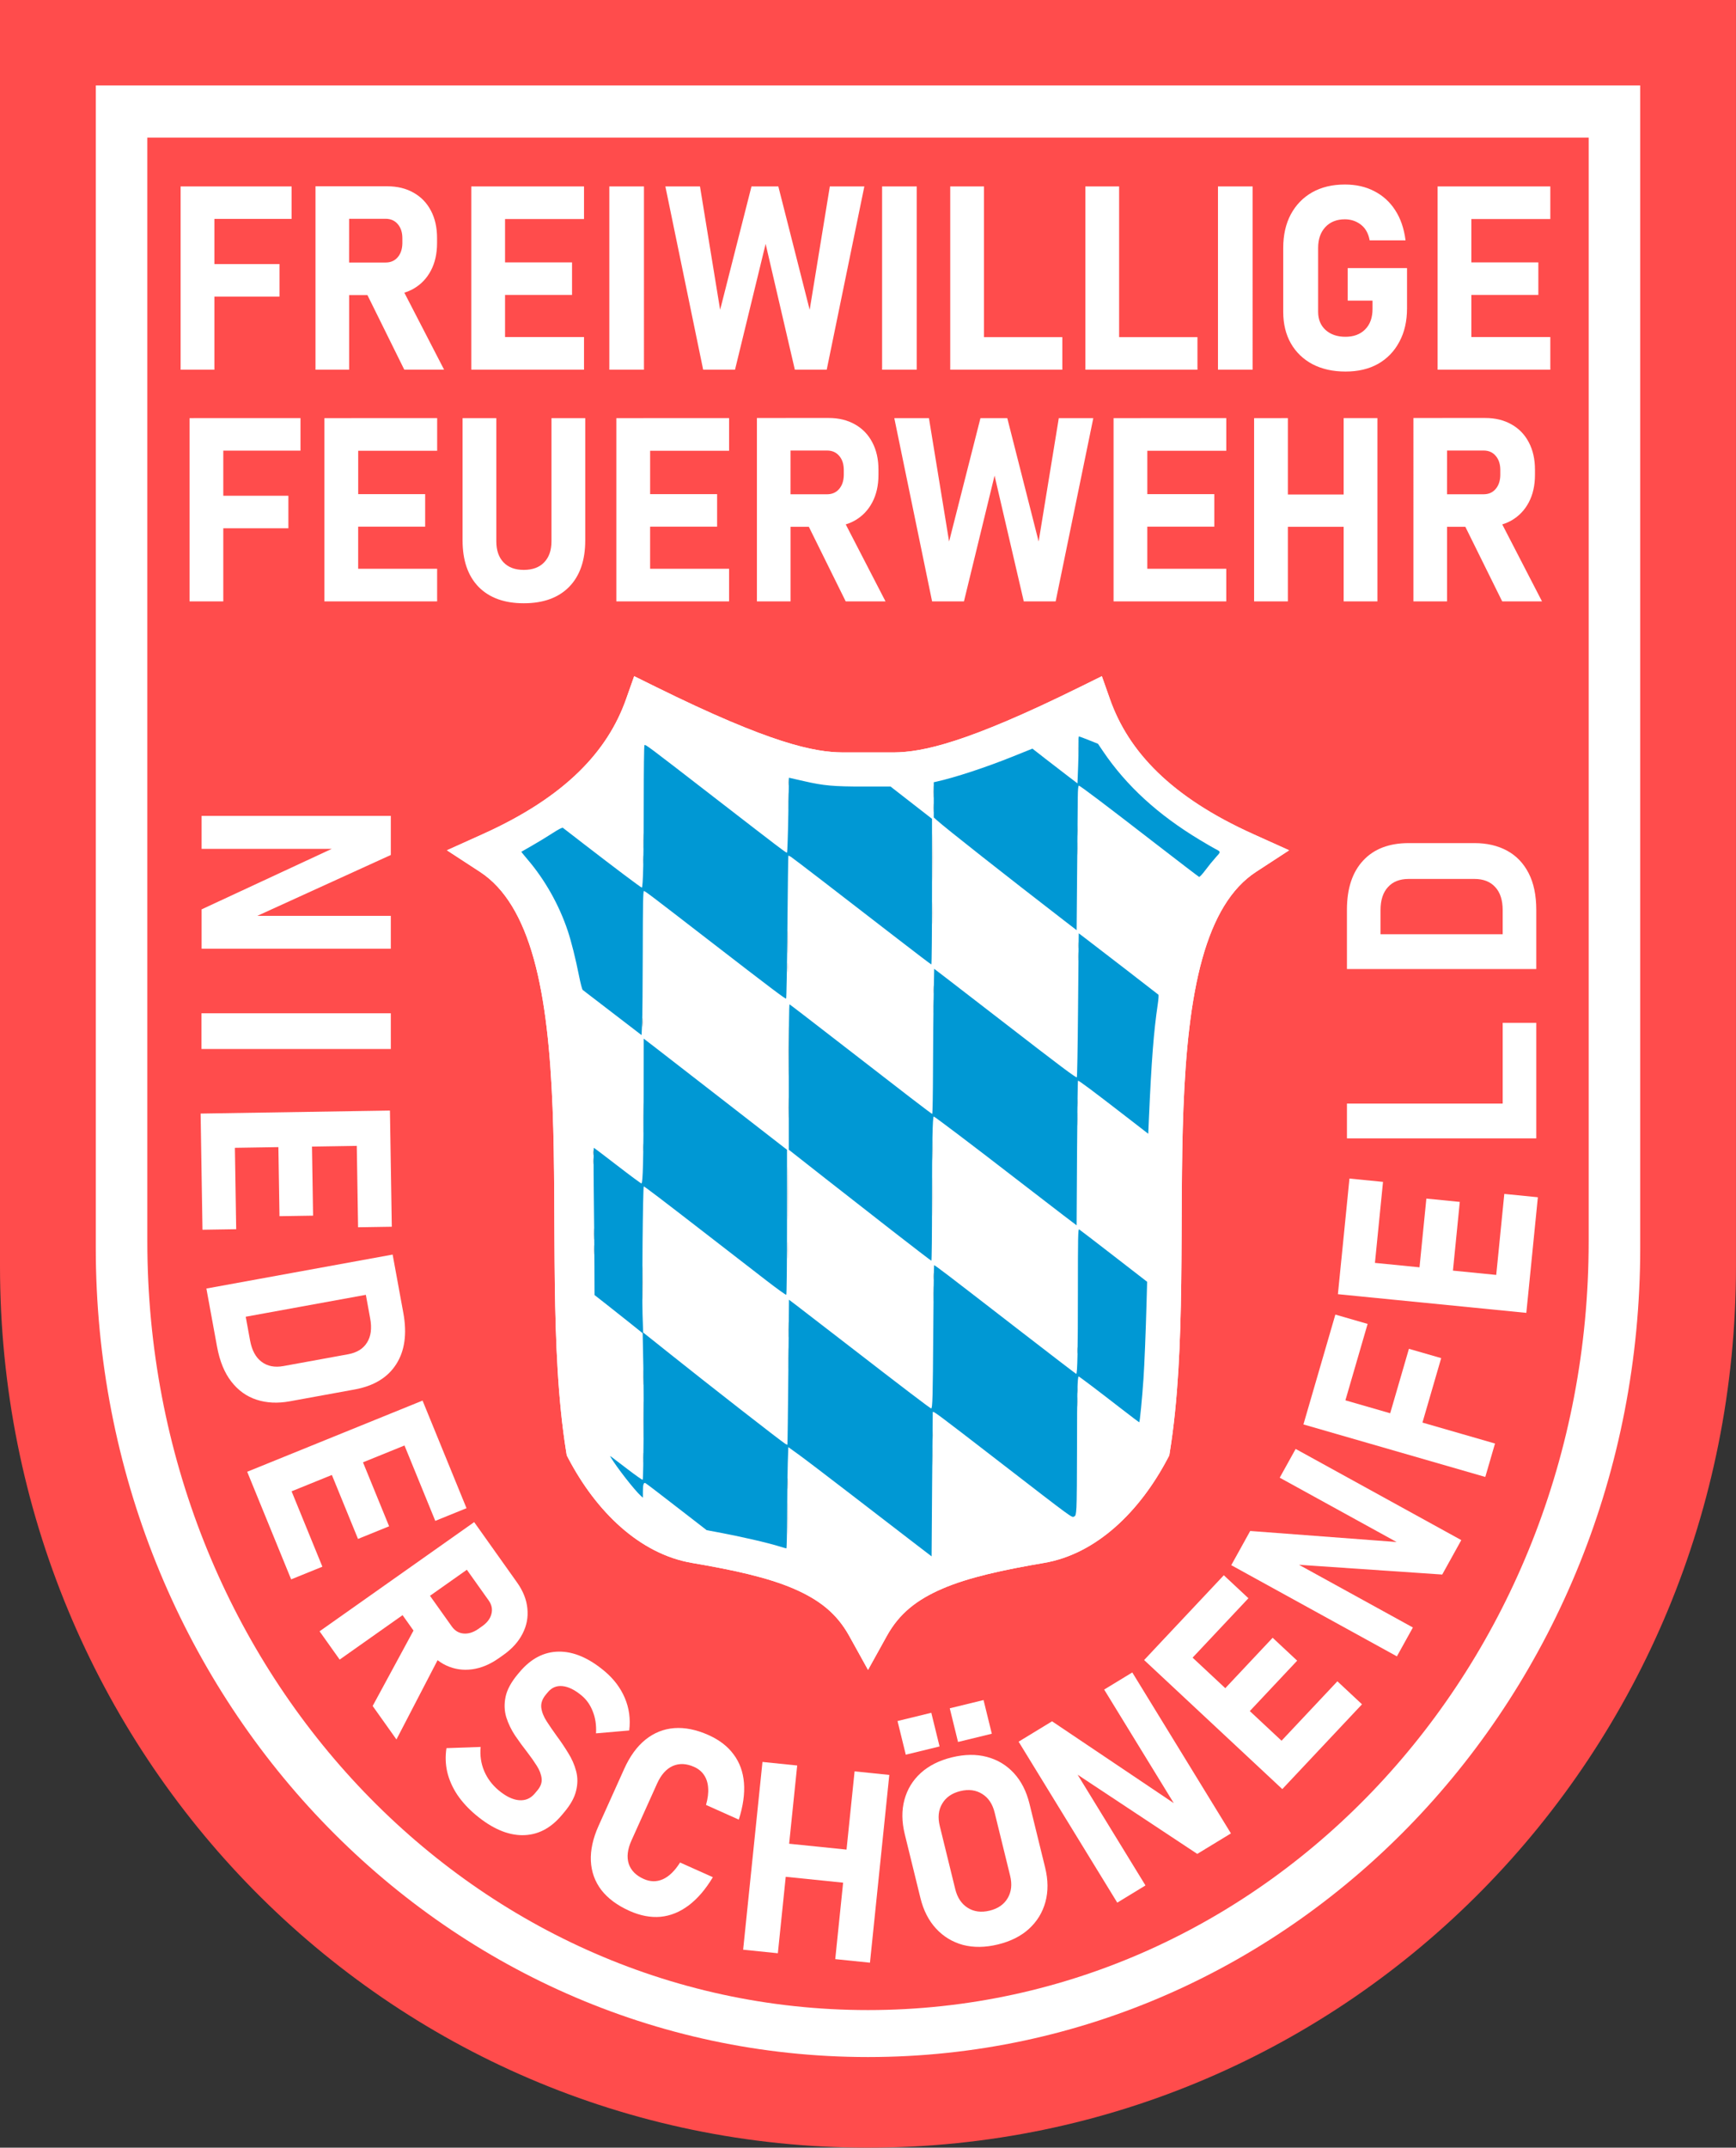 <?xml version="1.0" encoding="UTF-8" standalone="no"?>
<!-- Created with Inkscape (http://www.inkscape.org/) -->

<svg
   width="111.218mm"
   height="137.488mm"
   viewBox="0 0 111.218 137.488"
   version="1.1"
   id="svg4071"
   inkscape:version="1.2.1 (9c6d41e410, 2022-07-14)"
   sodipodi:docname="FeuerwehrLogoFFWNfeld2.svg"
   xmlns:inkscape="http://www.inkscape.org/namespaces/inkscape"
   xmlns:sodipodi="http://sodipodi.sourceforge.net/DTD/sodipodi-0.dtd"
   xmlns="http://www.w3.org/2000/svg"
   xmlns:svg="http://www.w3.org/2000/svg">
  <rect x="0" y="0" width="111.218" height="137.488" fill="#333333" stroke="none"/>
  <sodipodi:namedview
     id="namedview4073"
     pagecolor="#ffffff"
     bordercolor="#666666"
     borderopacity="1.0"
     inkscape:showpageshadow="2"
     inkscape:pageopacity="0.0"
     inkscape:pagecheckerboard="0"
     inkscape:deskcolor="#d1d1d1"
     inkscape:document-units="mm"
     showgrid="false"
     inkscape:zoom="0.84096521"
     inkscape:cx="200.36501"
     inkscape:cy="148.63873"
     inkscape:window-width="1920"
     inkscape:window-height="1009"
     inkscape:window-x="1912"
     inkscape:window-y="-8"
     inkscape:window-maximized="1"
     inkscape:current-layer="layer1" />
  <defs
     id="defs4068" />
  <g
     inkscape:label="Ebene 1"
     inkscape:groupmode="layer"
     id="layer1"
     transform="translate(-32.484,-48.294)">
    <g
       id="g2260"
       transform="translate(16.95,5.978)">
      <path
         id="rect354"
         style="fill:#ff4c4c;fill-opacity:1;stroke-width:1.265"
         d="m 15.534,42.316 v 56.435 24.556 0.063 c 0,31.265 24.802,56.435 55.609,56.435 30.807,0 55.608,-25.17 55.608,-56.435 v -0.063 V 98.751 42.316 H 71.143 Z" />
      <path
         id="rect354-77"
         style="fill:#ffffff;fill-opacity:1;stroke-width:1.265"
         d="m 21.67,47.785 v 51.809 22.543 0.058 c 0,28.702 22.065,51.808 49.473,51.808 27.408,0 49.473,-23.106 49.473,-51.808 v -0.058 V 99.594 47.785 H 71.143 Z" />
      <path
         id="rect354-8"
         style="fill:#ff4c4c;fill-opacity:1;stroke-width:1.265"
         d="m 24.973,51.126 v 49.203 21.409 0.055 c 0,27.258 20.592,49.203 46.17,49.203 25.578,0 46.17,-21.945 46.17,-49.203 v -0.055 -21.409 -49.203 H 71.143 Z" />
    </g>
    <g
       aria-label="FREIWILLIGE FEUERWEHR"
       id="text1127"
       style="font-size:16.524px;line-height:1.25;font-family:Bahnschrift;-inkscape-font-specification:'Bahnschrift, @wght=700,wdth=94.0';font-variation-settings:'wdth' 94, 'wght' 700;text-align:center;text-anchor:middle;stroke-width:0.265"
       transform="translate(16.95,5.978)">
      <path
         id="path1247"
         style="fill:#ffffff;fill-opacity:1"
         d="m 101.69,54.129 c -0.801,0 -1.498,0.167 -2.09,0.5 -0.586,0.333 -1.043,0.804 -1.371,1.412 -0.323,0.608 -0.484,1.323 -0.484,2.146 v 4.091 c 0,0.775 0.164,1.45 0.492,2.025 0.328,0.57 0.791,1.014 1.388,1.331 0.602,0.312 1.307,0.468 2.114,0.468 0.801,0 1.496,-0.164 2.082,-0.492 0.586,-0.333 1.04,-0.804 1.363,-1.412 0.328,-0.608 0.492,-1.32 0.492,-2.138 v -2.582 h -3.8 v 2.082 h 1.59 v 0.533 c 0,0.559 -0.159,0.998 -0.476,1.315 -0.312,0.312 -0.731,0.468 -1.258,0.468 -0.527,0 -0.952,-0.146 -1.275,-0.436 -0.317,-0.29 -0.476,-0.678 -0.476,-1.162 v -4.091 c 0,-0.554 0.153,-0.998 0.46,-1.331 0.312,-0.333 0.729,-0.5 1.251,-0.5 0.387,0 0.729,0.113 1.025,0.339 0.296,0.226 0.484,0.562 0.565,1.008 h 2.299 c -0.097,-0.758 -0.317,-1.401 -0.661,-1.928 -0.344,-0.533 -0.791,-0.939 -1.339,-1.219 -0.543,-0.285 -1.172,-0.427 -1.888,-0.427 z M 35.747,54.242 v 11.74 h 2.154 V 61.205 h 1.172 l 2.362,4.776 h 2.55 l -2.547,-4.929 c 0.208,-0.064 0.404,-0.147 0.587,-0.251 0.479,-0.274 0.85,-0.661 1.114,-1.162 0.264,-0.5 0.395,-1.087 0.395,-1.759 v -0.331 c 0,-0.672 -0.132,-1.256 -0.395,-1.751 C 42.879,55.304 42.511,54.922 42.032,54.653 41.553,54.379 40.991,54.242 40.346,54.242 h -2.445 z m -8.641,0.008 v 11.732 h 2.163 v -4.68 h 4.171 v -2.082 h -4.171 v -2.889 h 4.946 V 54.25 h -4.946 z m 18.622,0 v 11.732 h 2.162 5.059 v -2.09 h -5.059 v -2.695 h 4.292 v -2.082 h -4.292 v -2.776 h 5.059 V 54.25 h -5.059 z m 8.843,0 v 11.732 h 2.219 V 54.25 Z m 3.59,0 2.421,11.732 h 2.041 l 1.961,-8.053 1.872,8.053 h 2.042 L 70.909,54.25 h -2.211 l -1.291,7.899 -2.009,-7.899 h -1.719 l -2.009,7.899 -1.291,-7.899 z m 13.885,0 v 11.732 h 2.219 V 54.25 Z m 4.365,0 v 11.732 h 2.163 5.018 V 63.899 h -5.018 v -9.65 z m 8.657,0 v 11.732 h 2.163 5.018 V 63.899 h -5.018 v -9.65 z m 8.496,0 v 11.732 h 2.219 V 54.25 Z m 14.071,0 v 11.732 h 2.162 5.059 v -2.09 h -5.059 v -2.695 h 4.292 v -2.082 h -4.292 v -2.776 h 5.059 V 54.25 h -5.059 z m -69.735,2.073 h 2.34 c 0.328,0 0.589,0.116 0.782,0.347 0.194,0.226 0.29,0.527 0.29,0.904 v 0.314 c -0.005,0.371 -0.105,0.67 -0.298,0.896 -0.194,0.226 -0.452,0.338 -0.775,0.338 h -2.34 z m 26.126,12.753 V 80.816 h 2.154 v -4.776 h 1.173 l 2.362,4.776 h 2.55 l -2.548,-4.929 c 0.208,-0.064 0.404,-0.147 0.587,-0.251 0.479,-0.274 0.85,-0.661 1.114,-1.162 0.264,-0.5 0.395,-1.087 0.395,-1.759 v -0.331 c 0,-0.672 -0.132,-1.256 -0.395,-1.751 -0.258,-0.495 -0.627,-0.877 -1.105,-1.146 -0.479,-0.274 -1.041,-0.412 -1.687,-0.412 h -2.445 z m 42.06,0 V 80.816 h 2.154 v -4.776 h 1.172 l 2.362,4.776 h 2.55 l -2.547,-4.929 c 0.208,-0.064 0.404,-0.147 0.587,-0.251 0.479,-0.274 0.85,-0.661 1.114,-1.162 0.264,-0.5 0.395,-1.087 0.395,-1.759 v -0.331 c 0,-0.672 -0.132,-1.256 -0.395,-1.751 -0.258,-0.495 -0.627,-0.877 -1.105,-1.146 -0.479,-0.274 -1.041,-0.412 -1.686,-0.412 h -2.445 z m -78.409,0.008 v 11.732 h 2.162 v -4.68 h 4.171 v -2.082 h -4.171 v -2.889 h 4.946 v -2.082 h -4.946 z m 8.641,0 v 11.732 h 2.162 5.059 v -2.09 h -5.059 v -2.695 h 4.292 v -2.082 H 38.482 V 71.174 h 5.059 v -2.09 h -5.059 z m 8.851,0 v 7.826 c 0,1.28 0.342,2.272 1.025,2.977 0.689,0.699 1.654,1.049 2.896,1.049 1.248,0 2.216,-0.35 2.905,-1.049 0.689,-0.705 1.033,-1.697 1.033,-2.977 v -7.826 h -2.163 v 7.883 c 0,0.576 -0.156,1.025 -0.468,1.348 -0.307,0.323 -0.743,0.484 -1.307,0.484 -0.559,0 -0.992,-0.161 -1.299,-0.484 -0.307,-0.323 -0.46,-0.772 -0.46,-1.348 v -7.883 z m 9.852,0 v 11.732 h 2.163 5.059 v -2.09 h -5.059 v -2.695 h 4.292 v -2.082 H 57.185 V 71.174 h 5.059 v -2.09 h -5.059 z m 17.807,0 2.421,11.732 h 2.041 l 1.961,-8.052 1.872,8.052 h 2.042 l 2.412,-11.732 h -2.211 l -1.291,7.899 -2.009,-7.899 h -1.719 l -2.009,7.899 -1.291,-7.899 z m 14.047,0 v 11.732 h 2.162 5.059 v -2.09 h -5.059 v -2.695 h 4.292 v -2.082 H 89.038 V 71.174 h 5.059 v -2.09 h -5.059 z m 9.004,0 v 11.732 h 2.163 v -4.776 h 3.574 v 4.776 h 2.163 V 69.084 h -2.163 v 4.89 h -3.574 v -4.89 z m -29.7,2.074 h 2.34 c 0.328,0 0.589,0.115 0.783,0.347 0.194,0.226 0.29,0.527 0.29,0.904 v 0.315 c -0.005,0.371 -0.105,0.67 -0.299,0.896 -0.194,0.226 -0.452,0.338 -0.775,0.338 h -2.34 z m 42.061,0 h 2.34 c 0.328,0 0.589,0.115 0.782,0.347 0.194,0.226 0.29,0.527 0.29,0.904 v 0.315 c -0.005,0.371 -0.105,0.67 -0.299,0.896 -0.194,0.226 -0.451,0.338 -0.774,0.338 h -2.34 z" />
    </g>
    <g
       aria-label="NIEDERSCHÖNENFELD"
       transform="matrix(1.034,0,0,1.03,14.472,1.711)"
       id="text1127-7"
       style="font-size:16.524px;line-height:1.25;font-family:Bahnschrift;-inkscape-font-specification:'Bahnschrift, @wght=700,wdth=94.0';font-variation-settings:'wdth' 94, 'wght' 700;text-align:center;letter-spacing:1.868px;word-spacing:0px;text-anchor:middle;fill:#ffffff;stroke-width:0.256">
      <path
         d="m 29.911,95.937 h 11.723 v 2.429 l -8.714,3.986 -0.234,-0.202 h 8.948 v 2.041 l -11.723,-1e-5 v -2.445 l 8.496,-3.962 0.234,0.202 -8.73,-10e-7 z"
         id="path2347" />
      <path
         d="M 41.635,110.424 H 29.903 l 1e-6,-2.219 h 11.731 z"
         id="path2349" />
      <path
         d="m 29.85,114.438 11.73,-0.187 0.034,2.162 -11.73,0.187 z m 0.013,0.823 2.089,-0.033 0.102,6.397 -2.089,0.033 z m 4.784,-0.076 2.081,-0.033 0.09,5.631 -2.081,0.033 z m 4.857,-0.077 2.089,-0.033 0.102,6.397 -2.089,0.033 z"
         id="path2351" />
      <path
         d="m 30.416,126.456 2.048,-0.375 0.45,2.46 q 0.167,0.913 0.709,1.322 0.544,0.417 1.361,0.268 l 4,-0.732 q 0.825,-0.151 1.178,-0.732 0.362,-0.575 0.195,-1.488 l -0.45,-2.46 2.048,-0.375 0.453,2.476 q 0.357,1.952 -0.44,3.197 -0.79,1.244 -2.575,1.57 l -4.016,0.735 q -1.127,0.206 -2.06,-0.099 -0.933,-0.305 -1.569,-1.132 -0.634,-0.819 -0.881,-2.168 z m -0.209,-1.143 11.54,-2.111 0.389,2.127 -11.54,2.111 z"
         id="path2353" />
      <path
         d="m 32.736,136.701 10.865,-4.424 0.815,2.003 -10.865,4.424 z m 0.31,0.762 1.935,-0.788 2.413,5.926 -1.935,0.788 z m 4.431,-1.804 1.928,-0.785 2.124,5.216 -1.928,0.785 z m 4.499,-1.832 1.935,-0.788 2.413,5.926 -1.935,0.788 z"
         id="path2355" />
      <path
         d="m 41.626,144.573 1.698,-1.204 2.09,2.949 q 0.28,0.395 0.724,0.436 0.444,0.041 0.903,-0.274 l 0.257,-0.182 q 0.461,-0.327 0.569,-0.759 0.115,-0.438 -0.169,-0.839 l -2.09,-2.949 1.698,-1.204 2.15,3.035 q 0.56,0.79 0.639,1.614 0.086,0.819 -0.296,1.564 -0.377,0.752 -1.2,1.335 l -0.27,0.191 q -0.823,0.583 -1.664,0.694 -0.841,0.111 -1.592,-0.237 -0.74,-0.346 -1.299,-1.136 z m -4.406,2.044 9.579,-6.787 1.245,1.758 -9.579,6.787 z m 3.289,4.641 2.724,-5.045 1.6,1.616 -2.85,5.51 z"
         id="path2357" />
      <path
         d="m 46.897,158.028 q -0.698,-0.587 -1.152,-1.263 -0.442,-0.677 -0.614,-1.401 -0.166,-0.73 -0.049,-1.485 v 0 l 2.118,-0.075 v 0 q -0.075,0.791 0.215,1.487 0.296,0.702 0.895,1.205 0.673,0.566 1.262,0.618 0.589,0.052 0.978,-0.411 l 0.166,-0.198 q 0.306,-0.364 0.262,-0.739 -0.039,-0.38 -0.297,-0.787 -0.252,-0.402 -0.589,-0.842 -0.386,-0.493 -0.754,-1.034 -0.362,-0.547 -0.552,-1.149 -0.178,-0.603 -0.041,-1.268 0.142,-0.671 0.775,-1.425 l 0.099,-0.117 q 1.048,-1.248 2.421,-1.264 1.373,-0.016 2.831,1.209 0.859,0.721 1.262,1.671 0.403,0.95 0.273,2.021 v 0 l -2.058,0.179 v 0 q 0.043,-0.754 -0.198,-1.357 -0.23,-0.604 -0.687,-0.988 -0.636,-0.535 -1.191,-0.59 -0.543,-0.056 -0.901,0.37 l -0.119,0.142 q -0.343,0.408 -0.295,0.827 0.053,0.413 0.337,0.853 0.284,0.439 0.63,0.919 0.37,0.5 0.697,1.039 0.339,0.538 0.492,1.12 0.16,0.587 0.003,1.225 -0.145,0.637 -0.742,1.347 l -0.161,0.191 q -1.038,1.235 -2.436,1.231 -1.386,-0.006 -2.881,-1.262 z"
         id="path2359" />
      <path
         d="m 56.416,163.99 q -1.126,-0.505 -1.737,-1.292 -0.6,-0.791 -0.65,-1.804 -0.046,-1.02 0.479,-2.191 l 1.589,-3.541 q 0.529,-1.178 1.318,-1.814 0.79,-0.636 1.779,-0.714 0.997,-0.074 2.124,0.431 1.008,0.453 1.556,1.203 0.558,0.746 0.641,1.764 0.082,1.019 -0.32,2.289 v 0 l -2.032,-0.912 v 0 q 0.17,-0.596 0.132,-1.064 -0.03,-0.465 -0.254,-0.795 -0.216,-0.327 -0.613,-0.505 -0.721,-0.324 -1.328,-0.056 -0.599,0.271 -0.966,1.088 l -1.589,3.541 q -0.367,0.817 -0.171,1.444 0.207,0.623 0.928,0.947 0.611,0.274 1.185,0.019 0.574,-0.255 1.069,-1.041 v 0 l 2.032,0.912 v 0 q -0.678,1.137 -1.505,1.757 -0.816,0.616 -1.74,0.705 -0.921,0.082 -1.93,-0.371 z"
         id="path2361" />
      <path
         d="m 69.171,166.992 1.198,-11.67 2.151,0.221 -1.198,11.67 z m -5.707,-0.586 1.198,-11.67 2.151,0.221 -1.198,11.67 z m 1.491,-4.649 0.211,-2.055 6.1,0.626 -0.211,2.055 z"
         id="path2363" />
      <path
         d="m 79.249,166.08 q -1.176,0.287 -2.161,0.03 -0.979,-0.267 -1.668,-1.013 -0.689,-0.745 -0.972,-1.905 l -0.97,-3.966 q -0.286,-1.168 -0.018,-2.147 0.267,-0.979 1.014,-1.66 0.755,-0.683 1.931,-0.97 1.176,-0.287 2.153,-0.028 0.985,0.258 1.674,1.003 0.689,0.745 0.974,1.913 l 0.97,3.966 q 0.284,1.16 0.016,2.139 -0.267,0.979 -1.02,1.67 -0.747,0.681 -1.923,0.968 z m -0.514,-2.1 q 0.776,-0.19 1.121,-0.781 0.346,-0.591 0.15,-1.391 l -0.96,-3.927 q -0.195,-0.799 -0.773,-1.157 -0.579,-0.365 -1.355,-0.175 -0.776,0.19 -1.121,0.781 -0.347,0.583 -0.152,1.383 l 0.96,3.927 q 0.195,0.799 0.775,1.164 0.579,0.365 1.355,0.175 z m -1.957,-10.485 -0.512,-2.093 2.093,-0.512 0.512,2.093 z m -3.237,0.791 -0.512,-2.093 2.093,-0.512 0.512,2.093 z"
         id="path2365" />
      <path
         d="m 86.644,163.481 -6.112,-10.004 2.072,-1.266 7.944,5.358 -0.05,0.305 -4.665,-7.636 1.742,-1.064 6.112,10.004 -2.086,1.274 -7.81,-5.185 0.05,-0.305 4.551,7.45 z"
         id="path2367" />
      <path
         d="m 96.87,156.424 -8.561,-8.021 1.478,-1.578 8.561,8.021 z m 0.563,-0.601 -1.525,-1.429 4.375,-4.669 1.525,1.429 z m -3.492,-3.271 -1.519,-1.423 3.85,-4.11 1.519,1.423 z m -3.545,-3.321 -1.525,-1.429 4.375,-4.669 1.525,1.429 z"
         id="path2369" />
      <path
         d="m 103.97,148.174 -10.263,-5.667 1.174,-2.126 9.555,0.723 0.107,0.29 -7.833,-4.325 0.987,-1.787 10.263,5.667 -1.182,2.14 -9.352,-0.639 -0.107,-0.29 7.642,4.22 z"
         id="path2371" />
      <path
         d="m 109.447,137.023 -11.268,-3.264 0.602,-2.077 11.268,3.264 z m -4.264,-2.1 -1.999,-0.579 1.531,-5.285 1.999,0.579 z m -4.774,-1.383 -1.999,-0.579 1.747,-6.029 1.999,0.579 z"
         id="path2373" />
      <path
         d="m 111.989,126.825 -11.674,-1.161 0.214,-2.152 11.674,1.161 z m 0.082,-0.819 -2.079,-0.207 0.633,-6.367 2.079,0.207 z m -4.761,-0.474 -2.071,-0.206 0.557,-5.604 2.071,0.206 z m -4.833,-0.481 -2.079,-0.207 0.633,-6.367 2.079,0.207 z"
         id="path2375" />
      <path
         d="m 112.606,115.979 h -11.731 v -2.162 h 11.731 z m 0,-0.944 h -2.082 v -6.237 h 2.082 z"
         id="path2377" />
      <path
         d="m 112.606,104.292 h -2.082 v -2.501 q 0,-0.928 -0.46,-1.428 -0.46,-0.508 -1.291,-0.508 l -4.066,10e-7 q -0.839,0 -1.291,0.508 -0.46,0.5 -0.46,1.428 v 2.501 h -2.082 v -2.517 q 0,-1.985 1.009,-3.066 1,-1.081 2.816,-1.081 h 4.083 q 1.146,0 2.009,0.468 0.863,0.468 1.339,1.396 0.476,0.92 0.476,2.291 z m 0,1.162 h -11.731 v -2.162 h 11.731 z"
         id="path2379" />
    </g>
    <g
       id="g3901"
       transform="translate(5.616,1.707)">
      <g
         id="g3307-7-2"
         transform="translate(211.368,133.029)">
        <path
           id="path3239-0-3-3"
           style="color:#000000;fill:#ffffff;-inkscape-stroke:none"
           d="m -143.872,-43.154 -0.519,1.469 c -1.179,3.34 -3.893,6.26 -9.174,8.639 l -2.304,1.039 2.117,1.379 c 1.599,1.042 2.71,2.925 3.447,5.562 0.737,2.638 1.067,5.958 1.207,9.551 0.281,7.186 -0.191,15.424 0.871,22.018 l 0.035,0.223 0.105,0.201 c 1.777,3.379 4.55,6.114 7.926,6.687 2.643,0.449 4.837,0.928 6.498,1.643 1.661,0.715 2.776,1.601 3.565,3.023 l 1.209,2.18 1.209,-2.18 c 0.789,-1.422 1.901,-2.308 3.562,-3.023 1.661,-0.715 3.855,-1.194 6.498,-1.643 3.376,-0.573 6.148,-3.308 7.926,-6.687 l 0.105,-0.201 0.035,-0.223 c 1.063,-6.593 0.59,-14.832 0.871,-22.018 0.14,-3.593 0.47,-6.913 1.207,-9.551 0.737,-2.638 1.848,-4.52 3.447,-5.562 l 2.117,-1.379 -2.305,-1.039 c -5.281,-2.379 -7.996,-5.299 -9.174,-8.639 l -0.519,-1.469 -1.396,0.689 c -7.292,3.601 -10.092,4.17 -11.91,4.191 h -3.307 c -1.822,-0.013 -4.604,-0.563 -11.953,-4.191 z" />
        <path
           id="path2086-2-4-3-6-4"
           style="color:#000000;fill:#ffffff;-inkscape-stroke:none"
           d="m -143.871,-43.154 -0.519,1.469 c -1.179,3.34 -3.893,6.258 -9.174,8.637 l -2.305,1.039 2.117,1.381 c 1.599,1.042 2.71,2.925 3.447,5.562 0.737,2.638 1.067,5.958 1.207,9.551 0.281,7.186 -0.191,15.424 0.871,22.018 l 0.037,0.223 0.104,0.201 c 1.777,3.379 4.55,6.114 7.926,6.687 2.643,0.449 4.837,0.928 6.498,1.643 1.661,0.715 2.775,1.601 3.564,3.023 l 1.209,2.18 1.209,-2.18 c 0.789,-1.422 1.902,-2.308 3.563,-3.023 1.661,-0.715 3.855,-1.194 6.498,-1.643 3.376,-0.573 6.148,-3.308 7.926,-6.687 l 0.105,-0.201 0.035,-0.223 c 1.063,-6.593 0.59,-14.832 0.871,-22.018 0.14,-3.593 0.47,-6.913 1.207,-9.551 0.737,-2.638 1.847,-4.52 3.447,-5.562 l 2.117,-1.381 -2.304,-1.039 c -5.281,-2.379 -7.996,-5.297 -9.174,-8.637 l -0.519,-1.469 -1.397,0.689 c -7.292,3.601 -10.092,4.17 -11.91,4.191 h -3.307 c -1.822,-0.013 -4.604,-0.563 -11.953,-4.191 z m 28.526,3.707 c 1.492,3.135 4.231,5.851 8.356,8.029 -1.422,1.518 -2.52,3.364 -3.147,5.607 -0.839,3.003 -1.165,6.497 -1.309,10.187 -0.285,7.288 0.115,15.353 -0.82,21.424 -1.5,2.747 -3.747,4.735 -5.816,5.086 -2.706,0.459 -5.083,0.949 -7.129,1.83 -1.455,0.626 -2.651,1.595 -3.677,2.758 -1.027,-1.163 -2.225,-2.132 -3.68,-2.758 -2.046,-0.881 -4.423,-1.37 -7.129,-1.83 -2.07,-0.351 -4.316,-2.339 -5.817,-5.086 -0.935,-6.071 -0.535,-14.136 -0.82,-21.424 -0.144,-3.691 -0.468,-7.185 -1.307,-10.187 -0.627,-2.244 -1.726,-4.089 -3.148,-5.607 4.125,-2.178 6.863,-4.894 8.355,-8.029 6.378,3.034 9.692,3.924 11.892,3.939 h 0.006 l 3.343,-0.002 h 0.01 c 2.199,-0.026 5.511,-0.929 11.836,-3.938 z" />
      </g>
      <g
         id="g3841"
         transform="matrix(0.209,0,0,0.209,209.585,27.24)"
         style="stroke-width:4.779">
        <path
           style="fill:#b9b9b9;fill-opacity:1;stroke-width:4.779"
           d="m -632.878,557.724 c -1.1e-4,-4.511 0.036,-6.394 0.08,-4.184 0.044,2.21 0.044,5.901 2e-4,8.202 -0.044,2.301 -0.08,0.493 -0.08,-4.018 z m 44.441,-19.05 c -2.7e-4,-2.474 0.04,-3.522 0.088,-2.328 0.049,1.193 0.049,3.217 5.3e-4,4.498 -0.049,1.28 -0.089,0.304 -0.089,-2.17 z m -88.624,-11.245 c 0,-5.166 0.035,-7.279 0.079,-4.696 0.043,2.583 0.043,6.81 0,9.393 -0.043,2.583 -0.079,0.47 -0.079,-4.696 z m 133.06,-5.424 c -7.9e-4,-1.31 0.044,-1.879 0.099,-1.265 0.056,0.614 0.056,1.686 0.002,2.381 -0.055,0.696 -0.1,0.193 -0.101,-1.116 z m -0.012,-15.875 c 0.002,-0.873 0.051,-1.198 0.11,-0.723 0.059,0.476 0.058,1.19 -0.003,1.587 -0.06,0.398 -0.109,0.008 -0.107,-0.865 z m -88.612,-6.35 c 2.7e-4,-2.183 0.041,-3.041 0.091,-1.906 0.05,1.134 0.049,2.92 -7.9e-4,3.969 -0.05,1.048 -0.091,0.12 -0.09,-2.063 z m 44.429,-16.272 c 0,-0.946 0.048,-1.333 0.107,-0.86 0.059,0.473 0.059,1.247 0,1.72 -0.059,0.473 -0.107,0.086 -0.107,-0.86 z m -44.692,-8.07 c 2.7e-4,-2.328 0.041,-3.245 0.09,-2.038 0.049,1.207 0.049,3.112 -5.2e-4,4.233 -0.05,1.121 -0.09,0.133 -0.089,-2.195 z m -59.28,0 c -7.9e-4,-1.31 0.044,-1.879 0.099,-1.265 0.056,0.614 0.056,1.686 0.002,2.381 -0.055,0.696 -0.1,0.193 -0.101,-1.116 z m 103.742,-16.272 c 0,-5.312 0.035,-7.484 0.079,-4.829 0.043,2.656 0.043,7.002 0,9.657 -0.043,2.656 -0.079,0.483 -0.079,-4.829 z m -104.019,-10.98 c 0.002,-0.873 0.051,-1.198 0.11,-0.723 0.059,0.476 0.058,1.19 -0.003,1.587 -0.06,0.398 -0.109,0.008 -0.107,-0.865 z m 15.38,-13.229 c 1.3e-4,-4.075 0.037,-5.704 0.082,-3.622 0.045,2.082 0.045,5.416 -2.4e-4,7.408 -0.045,1.992 -0.082,0.288 -0.081,-3.786 z m 133.071,0.397 c 0,-1.819 0.042,-2.563 0.094,-1.654 0.052,0.909 0.052,2.398 0,3.307 -0.052,0.909 -0.094,0.165 -0.094,-1.654 z m -88.627,-3.44 c 0,-2.838 0.039,-3.999 0.086,-2.58 0.048,1.419 0.048,3.741 0,5.159 -0.048,1.419 -0.086,0.258 -0.086,-2.58 z m 44.428,-36.248 c 0,-1.091 0.047,-1.538 0.104,-0.992 0.057,0.546 0.057,1.439 0,1.984 -0.057,0.546 -0.104,0.099 -0.104,-0.992 z m -44.71,-6.747 c -7.9e-4,-1.31 0.044,-1.879 0.099,-1.265 0.056,0.614 0.056,1.686 0.002,2.381 -0.055,0.696 -0.1,0.193 -0.101,-1.117 z m 89.153,-6.879 c 0.002,-0.873 0.051,-1.198 0.11,-0.723 0.059,0.476 0.058,1.19 -0.003,1.587 -0.06,0.398 -0.109,0.008 -0.107,-0.865 z m -44.685,-9.79 c 2.2e-4,-3.056 0.039,-4.27 0.086,-2.698 0.047,1.572 0.047,4.073 -2.7e-4,5.556 -0.047,1.484 -0.085,0.197 -0.085,-2.859 z m 44.439,-19.844 c 5.3e-4,-1.746 0.043,-2.426 0.095,-1.511 0.052,0.915 0.051,2.344 -10e-4,3.175 -0.052,0.831 -0.095,0.082 -0.094,-1.664 z m -133.081,-2.249 c 0,-2.11 0.041,-2.973 0.091,-1.918 0.05,1.055 0.05,2.781 0,3.836 -0.05,1.055 -0.091,0.192 -0.091,-1.918 z m 88.886,-10.186 c 10e-4,-1.164 0.048,-1.608 0.103,-0.985 0.056,0.622 0.055,1.575 -0.002,2.117 -0.057,0.542 -0.103,0.033 -0.102,-1.131 z m -44.456,-7.805 c 0,-0.946 0.048,-1.333 0.107,-0.86 0.059,0.473 0.059,1.247 0,1.72 -0.059,0.473 -0.107,0.086 -0.107,-0.86 z"
           id="path3847" />
        <path
           style="fill:#a3a3a3;fill-opacity:1;stroke-width:4.779"
           d="m -632.898,547.009 c 0,-1.528 0.044,-2.153 0.097,-1.389 0.053,0.764 0.053,2.014 0,2.778 -0.053,0.764 -0.097,0.139 -0.097,-1.389 z m -44.188,-7.938 c 0,-1.382 0.045,-1.948 0.099,-1.257 0.054,0.691 0.054,1.822 0,2.514 -0.054,0.691 -0.099,0.126 -0.099,-1.257 z m 88.632,-6.879 c 0,-1.237 0.046,-1.743 0.101,-1.124 0.056,0.618 0.056,1.63 0,2.249 -0.056,0.618 -0.101,0.112 -0.101,-1.124 z m 44.437,-13.758 c 0,-0.8 0.05,-1.128 0.11,-0.728 0.061,0.4 0.061,1.055 0,1.455 -0.061,0.4 -0.11,0.073 -0.11,-0.728 z m -133.06,-3.969 c 0,-2.11 0.041,-2.973 0.091,-1.918 0.05,1.055 0.05,2.781 0,3.836 -0.05,1.055 -0.091,0.192 -0.091,-1.918 z m 44.456,-5.689 c -2.3e-4,-2.91 0.038,-4.137 0.086,-2.726 0.048,1.411 0.048,3.792 5.3e-4,5.292 -0.047,1.499 -0.086,0.345 -0.086,-2.566 z m -44.708,-23.283 c 1.1e-4,-4.657 0.036,-6.524 0.08,-4.151 0.044,2.374 0.044,6.184 -1.9e-4,8.467 -0.044,2.283 -0.08,0.341 -0.08,-4.316 z m 89.152,3.307 c 0,-2.11 0.041,-2.973 0.091,-1.918 0.05,1.055 0.05,2.781 0,3.836 -0.05,1.055 -0.091,0.192 -0.091,-1.918 z m -103.989,-18.256 c 0,-1.528 0.044,-2.153 0.097,-1.389 0.053,0.764 0.053,2.014 0,2.778 -0.053,0.764 -0.097,0.139 -0.097,-1.389 z m 59.292,-12.435 c 0,-7.349 0.034,-10.355 0.075,-6.681 0.042,3.674 0.042,9.687 0,13.361 -0.042,3.674 -0.075,0.668 -0.075,-6.681 z m 44.438,-13.361 c 2.6e-4,-2.765 0.04,-3.86 0.087,-2.434 0.048,1.426 0.048,3.689 -5.3e-4,5.027 -0.048,1.339 -0.087,0.171 -0.087,-2.593 z m -104.016,0.794 c 0.002,-0.728 0.053,-0.994 0.114,-0.592 0.061,0.402 0.059,0.997 -0.004,1.323 -0.063,0.325 -0.113,-0.004 -0.111,-0.731 z m 15.359,-1.455 c 0,-1.091 0.047,-1.538 0.104,-0.992 0.057,0.546 0.057,1.439 0,1.984 -0.057,0.546 -0.104,0.099 -0.104,-0.992 z M -544.007,430.328 c 0,-1.091 0.047,-1.538 0.104,-0.992 0.057,0.546 0.057,1.439 0,1.984 -0.057,0.546 -0.104,0.099 -0.104,-0.992 z m -88.602,-15.743 c -6e-5,-6.839 0.034,-9.675 0.076,-6.302 0.042,3.373 0.042,8.969 10e-5,12.435 -0.042,3.466 -0.076,0.706 -0.076,-6.133 z m -44.744,-8.864 c 0,-1.237 0.046,-1.743 0.101,-1.124 0.056,0.618 0.056,1.63 0,2.249 -0.056,0.618 -0.101,0.112 -0.101,-1.124 z m 89.175,-4.895 c 5.3e-4,-1.892 0.043,-2.631 0.094,-1.643 0.051,0.988 0.051,2.536 -7.9e-4,3.44 -0.051,0.903 -0.093,0.095 -0.093,-1.797 z m 44.438,-15.346 c 10e-4,-1.164 0.048,-1.607 0.103,-0.985 0.056,0.622 0.055,1.575 -0.002,2.117 -0.057,0.542 -0.103,0.033 -0.102,-1.131 z m -89.143,-4.366 c 0,-3.129 0.038,-4.409 0.085,-2.844 0.047,1.564 0.047,4.124 0,5.689 -0.047,1.564 -0.085,0.284 -0.085,-2.844 z m 44.459,-25.929 c 0,-6.476 0.034,-9.125 0.076,-5.887 0.042,3.238 0.042,8.536 0,11.774 -0.042,3.238 -0.076,0.589 -0.076,-5.887 z m -88.666,0.661 c 0.001,-1.164 0.048,-1.608 0.103,-0.985 0.056,0.622 0.055,1.575 -0.002,2.117 -0.057,0.542 -0.103,0.033 -0.102,-1.131 z m 133.09,-8.864 c 0,-1.382 0.045,-1.948 0.099,-1.257 0.054,0.691 0.054,1.822 0,2.514 -0.054,0.691 -0.099,0.126 -0.099,-1.257 z m -88.623,-8.996 c 0,-2.401 0.04,-3.383 0.089,-2.183 0.049,1.201 0.049,3.165 0,4.366 -0.049,1.201 -0.089,0.218 -0.089,-2.183 z m 44.442,-2.91 c 0,-1.673 0.043,-2.358 0.096,-1.521 0.052,0.837 0.052,2.206 0,3.043 -0.052,0.837 -0.096,0.152 -0.096,-1.521 z m 44.452,-13.229 c 0,-1.819 0.042,-2.563 0.094,-1.654 0.052,0.91 0.052,2.398 0,3.307 -0.052,0.91 -0.094,0.165 -0.094,-1.654 z"
           id="path3845" />
        <path
           style="fill:#0098d4;fill-opacity:1;stroke-width:4.779"
           d="m -595.028,564.43 c -3.493,-2.678 -12.005,-9.224 -18.918,-14.547 -6.912,-5.323 -13.937,-10.662 -15.61,-11.864 l -3.043,-2.186 -0.165,4.86 c -0.091,2.673 -0.18,9.652 -0.198,15.509 -0.019,5.857 -0.123,10.648 -0.232,10.646 -0.109,-0.003 -0.972,-0.246 -1.918,-0.542 -3.831,-1.201 -12.269,-3.137 -19.525,-4.481 l -2.988,-0.554 -6.404,-4.959 c -8.363,-6.475 -11.878,-9.164 -12.321,-9.425 -0.584,-0.344 -0.822,0.37 -0.826,2.476 l -0.004,1.959 -0.564,-0.504 c -1.974,-1.765 -7.558,-8.922 -9.358,-11.993 -0.276,-0.471 -0.472,-0.612 5.253,3.778 2.44,1.871 4.512,3.325 4.605,3.232 0.275,-0.275 0.41,-24.154 0.198,-34.933 l -0.197,-9.966 -3.871,-3.102 c -2.129,-1.706 -5.449,-4.335 -7.377,-5.842 l -3.506,-2.741 -0.036,-9.157 c -0.02,-5.036 -0.109,-15.199 -0.198,-22.584 -0.089,-7.385 -0.072,-13.398 0.037,-13.361 0.11,0.037 3.363,2.507 7.229,5.49 3.866,2.983 7.17,5.424 7.341,5.424 0.453,0 0.632,-7.283 0.673,-27.335 l 0.035,-17.016 2.977,2.283 c 1.637,1.256 11.518,8.913 21.958,17.016 l 18.981,14.732 0.003,22.143 c 0.002,12.644 -0.098,22.206 -0.232,22.289 -0.129,0.08 -2.898,-1.911 -6.152,-4.424 -3.254,-2.513 -11.189,-8.649 -17.634,-13.636 -14.522,-11.237 -19.637,-15.128 -19.886,-15.128 -0.279,0 -0.594,32.723 -0.378,39.231 l 0.183,5.497 8.227,6.556 c 12.549,10.001 33.503,26.332 35.277,27.495 0.338,0.221 0.658,0.357 0.712,0.301 0.053,-0.056 0.185,-10.067 0.292,-22.246 l 0.195,-22.144 2.147,1.624 c 1.181,0.893 8.1,6.224 15.376,11.847 17.634,13.626 25.794,19.836 26.062,19.836 0.417,0 0.508,-3.331 0.642,-23.517 0.074,-11.116 0.19,-20.266 0.259,-20.335 0.146,-0.146 2.931,1.976 26.078,19.875 9.527,7.367 17.397,13.394 17.488,13.394 0.365,0 0.512,-7.312 0.512,-25.455 0,-16.365 0.052,-18.992 0.376,-18.81 0.207,0.116 4.982,3.776 10.611,8.132 l 10.235,7.92 -0.171,6.235 c -0.249,9.114 -0.656,19.199 -0.946,23.433 -0.408,5.966 -1.125,13.362 -1.296,13.36 -0.087,-10e-4 -2.658,-1.939 -5.714,-4.308 -7.448,-5.772 -12.665,-9.712 -12.859,-9.713 -0.371,-10e-4 -0.499,5.328 -0.502,20.902 -0.002,9.095 -0.081,17.708 -0.175,19.141 -0.156,2.354 -0.229,2.63 -0.764,2.874 -0.705,0.321 -0.266,0.643 -22.08,-16.194 -20.175,-15.572 -20.99,-16.18 -21.205,-15.809 -0.021,0.036 -0.11,9.993 -0.198,22.125 l -0.16,22.059 z m -6.231,-95.284 c -6.774,-5.27 -15.823,-12.336 -20.108,-15.702 -4.285,-3.366 -8.53,-6.7 -9.433,-7.408 l -1.642,-1.289 -0.012,-22.313 c -0.007,-13.828 0.083,-22.28 0.237,-22.225 0.137,0.049 6.47,4.91 14.073,10.804 21.715,16.831 29.434,22.754 29.657,22.754 0.114,0 0.223,-6.221 0.242,-13.824 0.02,-7.603 0.109,-17.603 0.198,-22.222 l 0.163,-8.398 3.704,2.829 c 2.037,1.556 9.75,7.503 17.139,13.217 17.901,13.841 22.65,17.405 22.883,17.173 0.107,-0.107 0.271,-9.204 0.365,-20.215 0.093,-11.011 0.183,-20.889 0.198,-21.95 l 0.029,-1.93 2.183,1.654 c 2.765,2.095 21.957,16.893 22.232,17.142 0.113,0.102 0.031,1.367 -0.182,2.811 -1.28,8.662 -1.938,17.186 -2.75,35.629 l -0.183,4.164 -6.218,-4.811 c -10.722,-8.296 -15.152,-11.604 -15.318,-11.438 -0.088,0.088 -0.22,10.09 -0.293,22.226 l -0.132,22.066 -4.233,-3.209 c -2.328,-1.765 -9.174,-7.031 -15.214,-11.701 -12.176,-9.417 -24.074,-18.417 -24.347,-18.417 -0.355,0 -0.524,8.417 -0.524,26.104 0,9.945 -0.089,18.078 -0.198,18.073 -0.109,-0.005 -5.741,-4.321 -12.515,-9.591 z m -77.774,-60.627 c -1.568,-1.195 -16.023,-12.282 -16.582,-12.72 -0.186,-0.146 -0.703,-2.11 -1.148,-4.366 -1.017,-5.15 -2.359,-10.503 -3.448,-13.758 -2.664,-7.961 -6.997,-15.64 -12.353,-21.891 -1.065,-1.243 -1.904,-2.286 -1.864,-2.317 0.04,-0.031 1.502,-0.868 3.248,-1.86 1.746,-0.992 4.527,-2.68 6.179,-3.752 1.939,-1.258 3.112,-1.866 3.307,-1.717 0.167,0.128 2.922,2.255 6.124,4.727 9.53,7.359 17.805,13.58 18.063,13.58 0.392,0 0.588,-8.803 0.593,-26.591 0.003,-9.168 0.099,-16.816 0.213,-16.997 0.244,-0.384 0.43,-0.245 20.818,15.516 21.235,16.416 22.659,17.497 22.883,17.358 0.112,-0.069 0.292,-5.259 0.4,-11.532 l 0.197,-11.406 0.563,0.126 c 0.31,0.069 2.17,0.493 4.135,0.941 5.998,1.368 8.898,1.629 18.13,1.629 h 8.313 l 6.357,4.944 6.357,4.944 v 22.308 c 0,12.27 -0.089,22.308 -0.198,22.308 -0.109,-2.6e-4 -5.14,-3.822 -11.179,-8.494 -17.549,-13.574 -31.029,-23.926 -31.824,-24.44 -0.405,-0.261 -0.779,-0.429 -0.833,-0.373 -0.053,0.056 -0.185,9.898 -0.292,21.87 -0.107,11.973 -0.285,21.824 -0.396,21.893 -0.238,0.147 -4.646,-3.178 -23.143,-17.457 -18.937,-14.618 -20.086,-15.489 -20.45,-15.489 -0.247,0 -0.327,4.25 -0.351,18.587 -0.017,10.223 -0.106,20.151 -0.198,22.062 l -0.167,3.475 z m 130.572,-34.297 c -17.278,-13.317 -35.921,-28.002 -38.563,-30.377 l -0.992,-0.892 v -5.388 -5.388 l 0.728,-0.162 c 5.831,-1.295 15.158,-4.359 23.588,-7.75 l 5.927,-2.384 3.995,3.111 c 2.197,1.711 5.305,4.105 6.905,5.321 l 2.91,2.21 0.207,-5.271 c 0.114,-2.899 0.171,-6.134 0.127,-7.189 -0.044,-1.055 0.015,-1.918 0.13,-1.918 0.115,0 1.471,0.506 3.014,1.124 l 2.805,1.124 1.521,2.249 c 7.187,10.627 16.882,19.498 29.768,27.239 1.892,1.136 3.916,2.314 4.498,2.617 1.962,1.021 1.949,0.896 0.286,2.73 -0.837,0.922 -2.252,2.662 -3.145,3.866 -0.893,1.204 -1.763,2.135 -1.934,2.07 -0.171,-0.066 -6.127,-4.616 -13.237,-10.111 -16.037,-12.397 -23.229,-17.827 -23.611,-17.827 -0.201,0 -0.307,1.161 -0.333,3.638 -0.021,2.001 -0.11,11.959 -0.198,22.13 l -0.16,18.492 z"
           id="path3843" />
      </g>
    </g>
  </g>
</svg>
